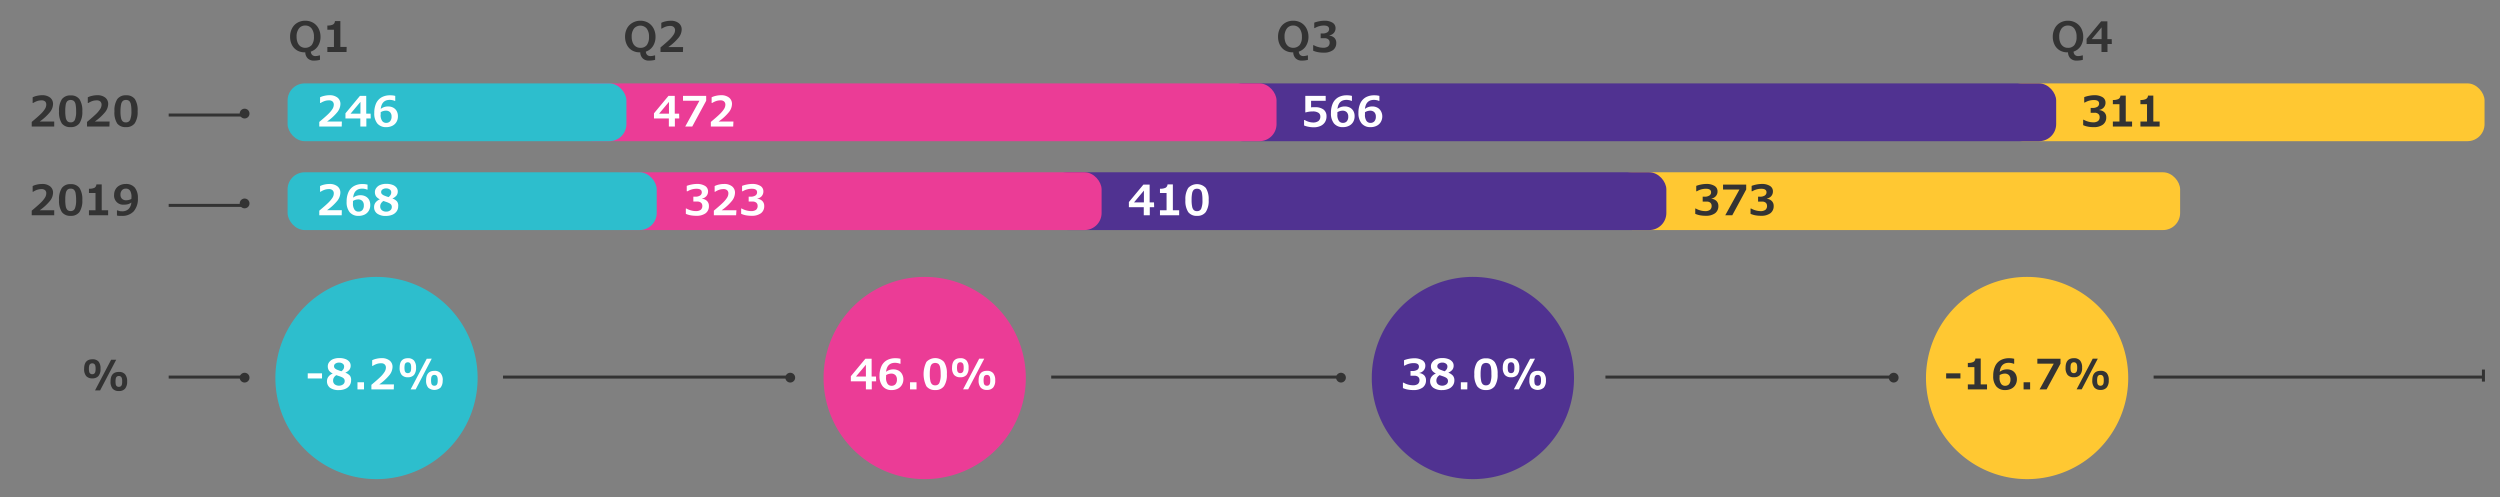 <svg xmlns="http://www.w3.org/2000/svg" width="830" height="165" viewBox="0 0 830 165"><rect x="0" y="0" width="830" height="165" fill="#808080" stroke="none"/><defs><clipPath id="clip-path"><path class="cls-1" d="M273.43 125.5A33.57 33.57 0 10307 91.93a33.57 33.57 0 00-33.57 33.57"/></clipPath><clipPath id="clip-path-2"><path class="cls-2" d="M455.43 125.5A33.57 33.57 0 10489 91.93a33.57 33.57 0 00-33.57 33.57"/></clipPath><clipPath id="clip-path-3"><path class="cls-3" d="M639.43 125.5A33.57 33.57 0 10673 91.93a33.6 33.6 0 00-33.57 33.57"/></clipPath><style>.cls-1{fill:#eb3c96}.cls-2{fill:#503291}.cls-3{fill:#ffc832}.cls-4{fill:none;stroke:#333}.cls-5{fill:#2dbecd}.cls-9{fill:#333}.cls-10{fill:#fff}</style></defs><g id="Grafik"><path class="cls-4" d="M715 125.19h110M824.5 122.69v4"/><path class="cls-5" d="M125 125.5V91.93a33.57 33.57 0 11-33.57 33.57A33.56 33.56 0 01125 91.93z"/><path class="cls-1" d="M273.43 125.5A33.57 33.57 0 10307 91.93a33.57 33.57 0 00-33.57 33.57"/><path class="cls-2" d="M455.43 125.5A33.57 33.57 0 10489 91.93a33.57 33.57 0 00-33.57 33.57"/><path class="cls-3" d="M639.43 125.5A33.57 33.57 0 10673 91.93a33.6 33.6 0 00-33.57 33.57"/><path class="cls-4" d="M56 38.19h25"/><path class="cls-9" d="M81.2 39.33a1.62 1.62 0 10-1.61-1.62 1.61 1.61 0 001.61 1.62"/><path class="cls-4" d="M56 125.19h25"/><path class="cls-9" d="M81.2 127a1.62 1.62 0 10-1.61-1.62A1.62 1.62 0 0081.2 127"/><path class="cls-4" d="M167 125.19h95"/><path class="cls-9" d="M262.36 127a1.62 1.62 0 10-1.61-1.62 1.62 1.62 0 001.61 1.62"/><path class="cls-4" d="M349 125.19h96"/><path class="cls-9" d="M445.21 127a1.62 1.62 0 10-1.62-1.62 1.63 1.63 0 001.62 1.62"/><path class="cls-4" d="M533 125.19h95"/><path class="cls-9" d="M628.7 127a1.62 1.62 0 10-1.61-1.62 1.63 1.63 0 001.61 1.62"/><path class="cls-4" d="M56 68.19h25"/><path class="cls-9" d="M81.2 69.16a1.62 1.62 0 10-1.61-1.62 1.61 1.61 0 001.61 1.62"/><rect class="cls-3" x="665.73" y="27.69" width="159.14" height="19.18" rx="5.67"/><rect class="cls-3" x="536.31" y="57.2" width="187.49" height="19.18" rx="5.67"/><rect class="cls-2" x="406.9" y="27.69" width="275.75" height="19.18" rx="5.67"/><rect class="cls-2" x="348.82" y="57.2" width="204.41" height="19.18" rx="5.67"/><g><rect class="cls-1" x="191.05" y="27.69" width="232.76" height="19.18" rx="5.67"/><rect class="cls-1" x="201.11" y="57.2" width="164.62" height="19.18" rx="5.67"/></g><g><rect class="cls-5" x="95.48" y="27.69" width="112.49" height="19.18" rx="5.67"/><rect class="cls-5" x="95.48" y="57.2" width="122.55" height="19.18" rx="5.67"/></g></g><g id="en"><path class="cls-9" d="M33.37 122.43a3.56 3.56 0 01-.68 2.41 2.59 2.59 0 01-2 .78 2.62 2.62 0 01-2.09-.78 3.59 3.59 0 01-.67-2.39c0-2.11.92-3.17 2.76-3.17a2.56 2.56 0 012.06.79 3.54 3.54 0 01.62 2.36zm-1.63 0a3.82 3.82 0 00-.11-1.06 1.09 1.09 0 00-.35-.54 1 1 0 00-.65-.2 1.07 1.07 0 00-.65.19 1.16 1.16 0 00-.35.54 4 4 0 00-.11 1.08 4 4 0 00.11 1.09 1.11 1.11 0 00.35.51 1 1 0 00.65.2 1 1 0 00.65-.2 1.09 1.09 0 00.35-.54 3.85 3.85 0 00.11-1.06zm6.84-3l-5.34 10.18h-1.69l5.35-10.18zm3.63 7.2a3.56 3.56 0 01-.69 2.41 2.57 2.57 0 01-2.05.78 2.61 2.61 0 01-2.09-.79 3.58 3.58 0 01-.68-2.38c0-2.11.92-3.17 2.77-3.17a2.57 2.57 0 012.06.78 3.55 3.55 0 01.68 2.41zm-1.65 0a3.91 3.91 0 00-.1-1.06 1.16 1.16 0 00-.35-.54 1 1 0 00-.65-.2 1 1 0 00-.65.2 1 1 0 00-.35.54 5.36 5.36 0 000 2.16 1 1 0 00.34.51 1 1 0 00.66.19 1 1 0 00.65-.19 1.16 1.16 0 00.35-.54 4 4 0 00.1-1.03z"/><path class="cls-10" d="M106.91 125.66h-4.74v-1.72h4.74zM116.56 126.34a2.8 2.8 0 01-.51 1.64 3.2 3.2 0 01-1.43 1.13 5.27 5.27 0 01-2.12.4 4.81 4.81 0 01-2.94-.78 2.63 2.63 0 01-1-2.22 2.38 2.38 0 01.48-1.44 3.14 3.14 0 011.45-1.06 3.26 3.26 0 01-1.28-1 2.51 2.51 0 01-.38-1.43 2.18 2.18 0 01.48-1.37 3.06 3.06 0 011.33-1 5.38 5.38 0 012-.34 5.63 5.63 0 012 .32 3 3 0 011.32.89 2 2 0 01.46 1.3 2.17 2.17 0 01-.45 1.41 3.62 3.62 0 01-1.34.94 3.74 3.74 0 011.55 1 2.36 2.36 0 01.38 1.61zm-2.12.22a1.38 1.38 0 00-.17-.73 1.68 1.68 0 00-.57-.5 6.89 6.89 0 00-1.2-.49l-.84-.29a2.36 2.36 0 00-.79.78 1.85 1.85 0 00-.28 1 1.58 1.58 0 00.55 1.28 2.38 2.38 0 002.77 0 1.33 1.33 0 00.53-1.05zm-.19-4.9a1.11 1.11 0 00-.47-.92 1.94 1.94 0 00-1.22-.36 2 2 0 00-1.18.33 1 1 0 00-.48.84 1 1 0 00.24.7 2.38 2.38 0 00.88.54l.63.24c.35.13.58.2.69.23a2.48 2.48 0 00.7-.74 1.69 1.69 0 00.21-.86zM120.85 129.29h-2.17v-2.38h2.17zM130.73 129.29h-7.43v-1.52c1.54-1.3 2.59-2.22 3.14-2.78a8.78 8.78 0 001.26-1.56 2.68 2.68 0 00.42-1.36 1.4 1.4 0 00-.41-1.08 1.62 1.62 0 00-1.17-.39 4.54 4.54 0 00-1.53.25 6.46 6.46 0 00-1.29.64h-.16v-1.9a6.13 6.13 0 011.45-.49 7.56 7.56 0 011.64-.2 4.18 4.18 0 012.67.77 2.62 2.62 0 011 2.17 4.47 4.47 0 01-1 2.65 16.56 16.56 0 01-3.43 3.14h4.9zM138.13 122.07a3.6 3.6 0 01-.68 2.4 2.59 2.59 0 01-2 .78 2.62 2.62 0 01-2.09-.78 3.58 3.58 0 01-.68-2.38c0-2.12.92-3.17 2.77-3.17a2.56 2.56 0 012 .78 3.55 3.55 0 01.68 2.37zm-1.63 0a3.87 3.87 0 00-.11-1.06 1.27 1.27 0 00-.35-.54 1.21 1.21 0 00-1.3 0 1.09 1.09 0 00-.35.54 5.36 5.36 0 000 2.16 1.13 1.13 0 00.34.52 1.2 1.2 0 001.31 0 1.18 1.18 0 00.35-.53 4 4 0 00.11-1.09zm6.84-3L138 129.29h-1.68l5.35-10.18zm3.62 7.2a3.6 3.6 0 01-.68 2.4 3.12 3.12 0 01-4.14 0 3.55 3.55 0 01-.68-2.37c0-2.12.92-3.18 2.77-3.18a2.58 2.58 0 012.06.78 3.56 3.56 0 01.71 2.41zm-1.64 0a3.54 3.54 0 00-.11-1.07 1.1 1.1 0 00-.35-.53.94.94 0 00-.65-.2 1 1 0 00-.65.19 1.14 1.14 0 00-.34.54 5.36 5.36 0 000 2.16 1 1 0 00.34.51 1 1 0 00.65.19 1 1 0 00.65-.19 1.09 1.09 0 00.35-.54 3.51 3.51 0 00.11-1.02zM290.88 126.61h-1.45v2.68h-1.95v-2.68h-5v-1.71l4.82-5.79h2.08V125h1.45zm-3.4-1.6v-3.91l-3.29 3.9zM299.92 125.9a3.59 3.59 0 01-.49 1.88 3.24 3.24 0 01-1.37 1.27 4.36 4.36 0 01-2 .45 3.67 3.67 0 01-3-1.24 5.2 5.2 0 01-1.05-3.48 7.4 7.4 0 01.62-3.18 4.31 4.31 0 011.8-2 5.67 5.67 0 012.85-.67 6.5 6.5 0 011.69.19v1.64h-.21a3.05 3.05 0 00-.75-.22 4.3 4.3 0 00-.84-.09c-1.79 0-2.78 1-3 3a3.46 3.46 0 011.1-.61 4.15 4.15 0 011.32-.21 3.6 3.6 0 011.69.39 2.89 2.89 0 011.17 1.13 3.58 3.58 0 01.47 1.75zm-5.76-.52a3.5 3.5 0 00.48 2 1.54 1.54 0 001.35.7 1.67 1.67 0 001.32-.53 2.28 2.28 0 00.47-1.55 2 2 0 00-.5-1.45 1.87 1.87 0 00-1.41-.51 3 3 0 00-.88.14 2.53 2.53 0 00-.81.38v.41zM304.29 129.29h-2.16v-2.38h2.16zM314.36 124.2a6.71 6.71 0 01-.95 4 3.37 3.37 0 01-2.91 1.29 3.45 3.45 0 01-2.93-1.25 9.15 9.15 0 010-8.08 4 4 0 015.85 0 6.82 6.82 0 01.94 4.04zm-2.06 0a11.3 11.3 0 00-.17-2.2 2.17 2.17 0 00-.54-1.15 1.85 1.85 0 00-2.19 0 2.2 2.2 0 00-.54 1.17 11.26 11.26 0 00-.17 2.19 10.47 10.47 0 00.18 2.19 2.21 2.21 0 00.55 1.17 1.47 1.47 0 001.08.36 1.41 1.41 0 001.38-.82 7 7 0 00.42-2.92zM321.57 122.07a3.55 3.55 0 01-.68 2.4 2.59 2.59 0 01-2.05.78 2.64 2.64 0 01-2.09-.78 3.58 3.58 0 01-.67-2.38c0-2.12.92-3.17 2.76-3.17a2.58 2.58 0 012.06.78 3.55 3.55 0 01.67 2.37zm-1.63 0a3.87 3.87 0 00-.11-1.06 1.18 1.18 0 00-.35-.54 1 1 0 00-.65-.19 1 1 0 00-.65.19 1.16 1.16 0 00-.35.54 5.36 5.36 0 000 2.16 1.14 1.14 0 00.35.52 1 1 0 00.65.19 1 1 0 00.65-.2 1.1 1.1 0 00.35-.53 4 4 0 00.11-1.08zm6.84-3l-5.34 10.18h-1.69l5.35-10.18zm3.63 7.2a3.55 3.55 0 01-.69 2.4 2.57 2.57 0 01-2.05.78 2.61 2.61 0 01-2.09-.79 3.55 3.55 0 01-.68-2.37c0-2.12.93-3.18 2.77-3.18a2.57 2.57 0 012.06.78 3.56 3.56 0 01.68 2.42zm-1.65 0a4 4 0 00-.1-1.07 1.18 1.18 0 00-.35-.53 1 1 0 00-.65-.2 1 1 0 00-.65.19 1.09 1.09 0 00-.35.54 5.36 5.36 0 000 2.16 1 1 0 00.34.51 1 1 0 00.66.19 1 1 0 00.65-.19 1.16 1.16 0 00.35-.54 4 4 0 00.1-1.02zM471.16 123.85a2.66 2.66 0 011.67.76 2.28 2.28 0 01.6 1.63 2.87 2.87 0 01-1.09 2.41 4.93 4.93 0 01-3.1.85 9.44 9.44 0 01-2-.19 6.7 6.7 0 01-1.47-.47v-1.79h.23a5.91 5.91 0 001.47.62 6 6 0 001.6.24 2.68 2.68 0 001.66-.42 1.64 1.64 0 00.53-1.36 1.33 1.33 0 00-.43-1 1.81 1.81 0 00-1.25-.38h-1.29v-1.58h.59a2.87 2.87 0 001.65-.39 1.24 1.24 0 00.55-1.06q0-1.17-1.74-1.17a5.8 5.8 0 00-3 .84h-.2v-1.8a9.28 9.28 0 011.65-.47 9.09 9.09 0 011.72-.17 4.93 4.93 0 012.7.65 2 2 0 011 1.82 2.32 2.32 0 01-.54 1.55 2.52 2.52 0 01-1.47.84zM482.85 126.34a2.8 2.8 0 01-.51 1.64 3.2 3.2 0 01-1.43 1.13 5.27 5.27 0 01-2.12.4 4.81 4.81 0 01-2.94-.78 2.63 2.63 0 01-1.05-2.22 2.38 2.38 0 01.48-1.44 3.14 3.14 0 011.45-1.06 3.26 3.26 0 01-1.28-1 2.51 2.51 0 01-.38-1.43 2.18 2.18 0 01.48-1.37 3.06 3.06 0 011.33-1 5.38 5.38 0 011.95-.34 5.67 5.67 0 012 .32 3 3 0 011.32.89 2 2 0 01.46 1.3 2.17 2.17 0 01-.45 1.41 3.62 3.62 0 01-1.34.94 3.74 3.74 0 011.55 1 2.36 2.36 0 01.48 1.61zm-2.12.22a1.38 1.38 0 00-.17-.73 1.68 1.68 0 00-.57-.5 6.89 6.89 0 00-1.2-.49l-.84-.29a2.36 2.36 0 00-.79.78 1.85 1.85 0 00-.28 1 1.58 1.58 0 00.55 1.28 2.38 2.38 0 002.77 0 1.33 1.33 0 00.53-1.05zm-.19-4.9a1.11 1.11 0 00-.47-.92 1.94 1.94 0 00-1.22-.36 2.06 2.06 0 00-1.19.33 1 1 0 00-.47.84 1 1 0 00.24.7 2.38 2.38 0 00.88.54l.63.24c.35.13.58.2.69.23a2.48 2.48 0 00.7-.74 1.69 1.69 0 00.21-.86zM487.14 129.29H485v-2.38h2.17zM497.21 124.2a6.79 6.79 0 01-.95 4 3.37 3.37 0 01-2.91 1.29 3.44 3.44 0 01-2.93-1.25 6.83 6.83 0 01-.94-4 6.9 6.9 0 01.93-4 3.44 3.44 0 012.94-1.27 3.4 3.4 0 012.92 1.27 6.82 6.82 0 01.94 3.96zm-2.07 0a11.44 11.44 0 00-.14-2.2 2.25 2.25 0 00-.54-1.15 1.85 1.85 0 00-2.19 0 2.2 2.2 0 00-.54 1.17 11.26 11.26 0 00-.17 2.19 10.47 10.47 0 00.18 2.19 2.2 2.2 0 00.54 1.17 1.51 1.51 0 001.09.36 1.43 1.43 0 001.38-.82 7.08 7.08 0 00.39-2.92zM504.42 122.07a3.6 3.6 0 01-.68 2.4 2.59 2.59 0 01-2.05.78 2.62 2.62 0 01-2.09-.78 3.58 3.58 0 01-.68-2.38c0-2.12.92-3.17 2.77-3.17a2.56 2.56 0 012.05.78 3.55 3.55 0 01.68 2.37zm-1.63 0a3.87 3.87 0 00-.11-1.06 1.27 1.27 0 00-.35-.54 1.21 1.21 0 00-1.3 0 1.09 1.09 0 00-.35.54 5.36 5.36 0 000 2.16 1.13 1.13 0 00.34.52 1.2 1.2 0 001.31 0 1.18 1.18 0 00.35-.53 4 4 0 00.11-1.09zm6.84-3l-5.35 10.18h-1.68l5.4-10.14zm3.62 7.2a3.6 3.6 0 01-.68 2.4 3.12 3.12 0 01-4.14 0 3.55 3.55 0 01-.68-2.37c0-2.12.92-3.18 2.77-3.18a2.58 2.58 0 012.06.78 3.56 3.56 0 01.67 2.41zm-1.64 0a3.9 3.9 0 00-.11-1.07 1.1 1.1 0 00-.35-.53.94.94 0 00-.65-.2 1 1 0 00-.65.19 1.07 1.07 0 00-.34.54 5.36 5.36 0 000 2.16 1 1 0 00.34.51 1 1 0 00.65.19 1 1 0 00.65-.19 1.09 1.09 0 00.35-.54 3.87 3.87 0 00.11-1.02z"/><path class="cls-9" d="M650.86 125.66h-4.74v-1.72h4.74zM659.69 129.29h-6.37v-1.67h2.18v-5.73h-2.18v-1.41a3.93 3.93 0 001.85-.32 1.35 1.35 0 00.66-1.12h1.77v8.58h2.09zM669.61 125.9a3.59 3.59 0 01-.49 1.88 3.24 3.24 0 01-1.37 1.27 4.36 4.36 0 01-2 .45 3.67 3.67 0 01-3-1.24 5.2 5.2 0 01-1-3.48 7.4 7.4 0 01.62-3.18 4.31 4.31 0 011.8-2 5.67 5.67 0 012.85-.67 6.5 6.5 0 011.69.19v1.64h-.21a3.05 3.05 0 00-.75-.22 4.3 4.3 0 00-.84-.09c-1.79 0-2.78 1-3 3a3.46 3.46 0 011.1-.61 4.15 4.15 0 011.32-.21 3.6 3.6 0 011.67.37 2.89 2.89 0 011.17 1.13 3.58 3.58 0 01.44 1.77zm-5.76-.52a3.5 3.5 0 00.48 2 1.54 1.54 0 001.35.7 1.67 1.67 0 001.32-.53 2.28 2.28 0 00.47-1.55 2 2 0 00-.5-1.45 1.87 1.87 0 00-1.41-.51 3 3 0 00-.88.14 2.53 2.53 0 00-.81.38v.41zM674 129.29h-2.17v-2.38H674zM684.09 120.73l-4.63 8.56h-2.33l4.71-8.55h-5.44v-1.63h7.69zM691.26 122.07a3.55 3.55 0 01-.68 2.4 2.59 2.59 0 01-2.05.78 2.64 2.64 0 01-2.09-.78 3.58 3.58 0 01-.67-2.38c0-2.12.92-3.17 2.76-3.17a2.58 2.58 0 012.06.78 3.55 3.55 0 01.67 2.37zm-1.63 0a3.87 3.87 0 00-.11-1.06 1.18 1.18 0 00-.35-.54 1 1 0 00-.65-.19 1 1 0 00-.65.19 1.16 1.16 0 00-.35.54 5.36 5.36 0 000 2.16 1.14 1.14 0 00.35.52 1 1 0 00.65.19 1 1 0 00.65-.2 1.1 1.1 0 00.35-.53 4 4 0 00.11-1.08zm6.84-3l-5.34 10.18h-1.69l5.35-10.18zm3.63 7.2a3.55 3.55 0 01-.69 2.4 2.57 2.57 0 01-2 .78 2.61 2.61 0 01-2.09-.79 3.55 3.55 0 01-.68-2.37c0-2.12.93-3.18 2.77-3.18a2.57 2.57 0 012.06.78 3.56 3.56 0 01.63 2.42zm-1.65 0a4 4 0 00-.1-1.07 1.18 1.18 0 00-.35-.53 1 1 0 00-.65-.2 1 1 0 00-.65.19 1.09 1.09 0 00-.35.54 5.36 5.36 0 000 2.16 1 1 0 00.34.51 1 1 0 00.66.19 1 1 0 00.65-.19 1.16 1.16 0 00.35-.54 4 4 0 00.1-1.02z"/><g><path class="cls-9" d="M18 42h-7.47v-1.52c1.55-1.29 2.59-2.22 3.14-2.78a8.67 8.67 0 001.26-1.55 2.73 2.73 0 00.43-1.37A1.43 1.43 0 0015 33.7a1.71 1.71 0 00-1.18-.38 4.35 4.35 0 00-1.53.25 6.43 6.43 0 00-1.29.63h-.16v-1.9a6.22 6.22 0 011.46-.49 7.41 7.41 0 011.64-.2 4.18 4.18 0 012.67.77 2.64 2.64 0 011 2.17 4.4 4.4 0 01-1 2.65 16.45 16.45 0 01-3.42 3.14H18zM27.33 36.91a6.79 6.79 0 01-.94 4 3.4 3.4 0 01-2.92 1.29 3.45 3.45 0 01-2.93-1.2 6.88 6.88 0 01-.94-4.05 6.82 6.82 0 01.94-4 3.41 3.41 0 012.93-1.27 3.4 3.4 0 012.93 1.28 6.87 6.87 0 01.93 3.95zm-2.06 0a11.42 11.42 0 00-.17-2.21 2.21 2.21 0 00-.54-1.15 1.83 1.83 0 00-2.19 0 2.24 2.24 0 00-.54 1.16 11.4 11.4 0 00-.16 2.19 10.52 10.52 0 00.17 2.19 2.28 2.28 0 00.55 1.17 1.5 1.5 0 001.08.36 1.41 1.41 0 001.38-.82 7 7 0 00.42-2.89zM36.33 42h-7.44v-1.52c1.55-1.29 2.59-2.22 3.15-2.78a8.56 8.56 0 001.25-1.55 2.64 2.64 0 00.43-1.37 1.43 1.43 0 00-.41-1.08 1.71 1.71 0 00-1.18-.38 4.39 4.39 0 00-1.53.25 6.62 6.62 0 00-1.28.63h-.17v-1.9a6.22 6.22 0 011.46-.49 7.49 7.49 0 011.64-.2 4.18 4.18 0 012.67.77 2.64 2.64 0 011 2.17 4.45 4.45 0 01-1 2.65 16.82 16.82 0 01-3.43 3.14h4.9zM45.69 36.91a6.79 6.79 0 01-.94 4 3.39 3.39 0 01-2.92 1.29 3.42 3.42 0 01-2.92-1.2 6.8 6.8 0 01-.91-4.09 6.82 6.82 0 01.94-4 3.41 3.41 0 012.93-1.27 3.4 3.4 0 012.93 1.28 6.87 6.87 0 01.89 3.99zm-2.06 0a11.42 11.42 0 00-.17-2.21 2.29 2.29 0 00-.53-1.15 1.53 1.53 0 00-1.1-.36 1.48 1.48 0 00-1.1.37 2.24 2.24 0 00-.54 1.16 11.4 11.4 0 00-.19 2.19 10.52 10.52 0 00.17 2.19 2.28 2.28 0 00.55 1.17 1.5 1.5 0 001.08.36 1.44 1.44 0 001.39-.82 7.23 7.23 0 00.44-2.9z"/></g><g><path class="cls-9" d="M18 71.46h-7.47v-1.52c1.55-1.29 2.59-2.22 3.14-2.78a8.67 8.67 0 001.26-1.55 2.7 2.7 0 00.43-1.37 1.39 1.39 0 00-.36-1.07 1.66 1.66 0 00-1.18-.39 4.35 4.35 0 00-1.53.25 6.46 6.46 0 00-1.29.64h-.16v-1.9a6.2 6.2 0 011.46-.5 7.38 7.38 0 011.64-.19 4.12 4.12 0 012.67.77 2.61 2.61 0 011 2.17 4.45 4.45 0 01-1 2.65 16.73 16.73 0 01-3.42 3.14H18zM27.33 66.38a6.84 6.84 0 01-.94 4 3.39 3.39 0 01-2.92 1.28 3.42 3.42 0 01-2.93-1.25 6.85 6.85 0 01-.94-4 6.8 6.8 0 01.94-4 3.38 3.38 0 012.93-1.27 3.4 3.4 0 012.93 1.27 6.9 6.9 0 01.93 3.97zm-2.06 0a11.3 11.3 0 00-.17-2.2 2.13 2.13 0 00-.54-1.18 1.49 1.49 0 00-1.09-.36 1.52 1.52 0 00-1.1.36 2.28 2.28 0 00-.54 1.16 11.51 11.51 0 00-.16 2.2 10.65 10.65 0 00.17 2.19 2.29 2.29 0 00.55 1.16 1.5 1.5 0 001.08.36 1.41 1.41 0 001.38-.82 7 7 0 00.42-2.88zM35.9 71.46h-6.37V69.8h2.18v-5.73h-2.18v-1.41a4.06 4.06 0 001.85-.32 1.37 1.37 0 00.62-1.13h1.77v8.59h2.13zM45.78 65.78a6.29 6.29 0 01-1.38 4.37 5.13 5.13 0 01-4 1.52h-.84a3.62 3.62 0 01-.73-.12v-1.7h.24a3.06 3.06 0 001.45.3 3 3 0 002.15-.75 3.42 3.42 0 00.94-2.18 3.31 3.31 0 01-1.1.57 4.93 4.93 0 01-1.36.16 3 3 0 01-3.27-3.27 3.64 3.64 0 01.49-1.86 3.23 3.23 0 011.38-1.28 4.25 4.25 0 012-.46 3.72 3.72 0 013 1.21 5.27 5.27 0 011.03 3.49zm-2.13-.33a4 4 0 00-.45-2.12 1.58 1.58 0 00-1.44-.7 1.59 1.59 0 00-1.26.52 2.09 2.09 0 00-.5 1.46 1.85 1.85 0 00.5 1.39 2 2 0 001.47.49 3.93 3.93 0 001.64-.43z"/></g><g><path class="cls-10" d="M113.45 42H106v-1.52c1.54-1.29 2.59-2.22 3.14-2.78a9.13 9.13 0 001.26-1.55 2.71 2.71 0 00.42-1.37 1.4 1.4 0 00-.41-1.08 1.66 1.66 0 00-1.17-.38 4.31 4.31 0 00-1.53.25 6.43 6.43 0 00-1.29.63h-.16v-1.9a6.29 6.29 0 011.45-.49 7.56 7.56 0 011.64-.2 4.18 4.18 0 012.67.77 2.64 2.64 0 011 2.17 4.45 4.45 0 01-1 2.65 16.29 16.29 0 01-3.43 3.14h4.91zM123.08 39.33h-1.45V42h-2v-2.67h-4.94v-1.71l4.82-5.8h2.08v5.91h1.45zm-3.41-1.6v-3.91l-3.28 3.91zM132.11 38.61a3.65 3.65 0 01-.48 1.88 3.24 3.24 0 01-1.37 1.27 4.37 4.37 0 01-2 .45 3.69 3.69 0 01-3-1.23 5.25 5.25 0 01-1-3.49 7.55 7.55 0 01.61-3.18 4.49 4.49 0 011.81-2 5.67 5.67 0 012.85-.67 6.07 6.07 0 011.69.2v1.64H131a2.88 2.88 0 00-.75-.23 4.3 4.3 0 00-.84-.09c-1.79 0-2.79 1-3 3a3.72 3.72 0 011.11-.61 4.13 4.13 0 011.31-.21 3.64 3.64 0 011.7.39 2.85 2.85 0 011.17 1.14 3.51 3.51 0 01.41 1.74zm-5.75-.52a3.5 3.5 0 00.48 2 1.53 1.53 0 001.34.7 1.65 1.65 0 001.33-.53 2.26 2.26 0 00.49-1.56 2 2 0 00-.5-1.45 1.87 1.87 0 00-1.41-.51 3.17 3.17 0 00-.89.14 3 3 0 00-.81.38v.83z"/></g><g><path class="cls-10" d="M225.51 39.33h-1.45V42h-2v-2.67h-4.94v-1.71l4.82-5.8h2.08v5.91h1.45zm-3.41-1.6v-3.91l-3.28 3.91zM234.45 33.45L229.83 42h-2.33l4.71-8.55h-5.45v-1.63h7.69zM243.42 42H236v-1.52c1.54-1.29 2.59-2.22 3.14-2.78a9.13 9.13 0 001.26-1.55 2.71 2.71 0 00.42-1.37 1.4 1.4 0 00-.41-1.08 1.66 1.66 0 00-1.17-.38 4.31 4.31 0 00-1.53.25 6.43 6.43 0 00-1.29.63h-.16v-1.9a6.29 6.29 0 011.45-.49 7.56 7.56 0 011.64-.2 4.18 4.18 0 012.67.77 2.64 2.64 0 011 2.17 4.45 4.45 0 01-1 2.65 16.29 16.29 0 01-3.43 3.14h4.91z"/></g><g><path class="cls-10" d="M440.4 38.58a3.56 3.56 0 01-.53 2 3.41 3.41 0 01-1.49 1.25 5.3 5.3 0 01-2.2.43 8.94 8.94 0 01-1.69-.16 7.16 7.16 0 01-1.54-.44v-1.82h.21a5.28 5.28 0 001.39.61 4.83 4.83 0 001.39.22 2.83 2.83 0 001.79-.5 1.8 1.8 0 00.62-1.46 1.42 1.42 0 00-.64-1.27 3.34 3.34 0 00-1.89-.44 8.21 8.21 0 00-2.31.32h-.15v-5.5h6.77v1.64h-4.85v2.19a4.37 4.37 0 01.56-.06h.78a4.5 4.5 0 012.78.77 2.7 2.7 0 011 2.22zM449.73 38.61a3.65 3.65 0 01-.48 1.88 3.24 3.24 0 01-1.37 1.27 4.37 4.37 0 01-2 .45 3.69 3.69 0 01-3-1.23 5.25 5.25 0 01-1-3.49 7.55 7.55 0 01.61-3.18 4.49 4.49 0 011.81-2 5.67 5.67 0 012.85-.67 6.07 6.07 0 011.69.2v1.64h-.21a2.77 2.77 0 00-.75-.23 4.3 4.3 0 00-.84-.09c-1.79 0-2.78 1-3 3a3.72 3.72 0 011.11-.61 4.13 4.13 0 011.31-.21 3.64 3.64 0 011.7.39 2.85 2.85 0 011.17 1.14 3.51 3.51 0 01.4 1.74zm-5.73-.52a3.5 3.5 0 00.48 2 1.53 1.53 0 001.34.7 1.65 1.65 0 001.33-.53 2.26 2.26 0 00.47-1.55 2 2 0 00-.5-1.45 1.87 1.87 0 00-1.41-.51 3.17 3.17 0 00-.89.14 3 3 0 00-.81.38v.83zM458.92 38.61a3.66 3.66 0 01-.49 1.88 3.24 3.24 0 01-1.37 1.27 4.37 4.37 0 01-2 .45 3.69 3.69 0 01-3-1.23 5.25 5.25 0 01-1.06-3.49 7.4 7.4 0 01.62-3.18 4.41 4.41 0 011.8-2 5.67 5.67 0 012.85-.67 6.07 6.07 0 011.69.2v1.64h-.21a2.77 2.77 0 00-.75-.23 4.3 4.3 0 00-.84-.09c-1.79 0-2.78 1-3 3a3.72 3.72 0 011.11-.61 4.13 4.13 0 011.31-.21 3.64 3.64 0 011.7.39 2.85 2.85 0 011.17 1.14 3.51 3.51 0 01.47 1.74zm-5.76-.52a3.5 3.5 0 00.48 2 1.53 1.53 0 001.34.7 1.65 1.65 0 001.33-.53 2.26 2.26 0 00.47-1.55 2 2 0 00-.5-1.45 1.87 1.87 0 00-1.41-.51 3.17 3.17 0 00-.89.14 3 3 0 00-.81.38v.83z"/></g><g><path class="cls-10" d="M113.45 71.46H106v-1.52c1.54-1.29 2.59-2.22 3.14-2.78a9.13 9.13 0 001.26-1.55 2.68 2.68 0 00.42-1.37 1.36 1.36 0 00-.41-1.07 1.62 1.62 0 00-1.17-.39 4.31 4.31 0 00-1.53.25 6.46 6.46 0 00-1.29.64h-.16v-1.9a6.27 6.27 0 011.45-.5 7.52 7.52 0 011.64-.19 4.12 4.12 0 012.67.77A2.61 2.61 0 01113 64a4.5 4.5 0 01-1 2.65 16.56 16.56 0 01-3.43 3.14h4.91zM122.93 68.08a3.62 3.62 0 01-.48 1.87 3.32 3.32 0 01-1.37 1.28 4.5 4.5 0 01-2 .44 3.71 3.71 0 01-3-1.23 5.26 5.26 0 01-1-3.48 7.55 7.55 0 01.61-3.18 4.39 4.39 0 011.81-2 5.67 5.67 0 012.85-.68 6.34 6.34 0 011.68.2v1.64h-.2a3.32 3.32 0 00-.75-.23 4.25 4.25 0 00-.84-.08c-1.79 0-2.79 1-3 3a3.33 3.33 0 011.11-.61 4.13 4.13 0 011.31-.21 3.64 3.64 0 011.7.39 2.83 2.83 0 011.17 1.13 3.66 3.66 0 01.4 1.75zm-5.75-.53a3.48 3.48 0 00.48 2 1.53 1.53 0 001.34.71 1.68 1.68 0 001.33-.53 2.28 2.28 0 00.46-1.55 2 2 0 00-.49-1.46 1.87 1.87 0 00-1.41-.51 3.17 3.17 0 00-.89.14 3 3 0 00-.81.38v.83zM132.2 68.52a2.82 2.82 0 01-.51 1.64 3.27 3.27 0 01-1.43 1.13 5.45 5.45 0 01-2.12.4 4.74 4.74 0 01-2.94-.79 2.59 2.59 0 01-1-2.21 2.4 2.4 0 01.48-1.45 3.29 3.29 0 011.45-1.06 3.25 3.25 0 01-1.28-1 2.54 2.54 0 01-.38-1.43 2.16 2.16 0 01.48-1.37 2.91 2.91 0 011.33-1 5.18 5.18 0 012-.34 5.63 5.63 0 012 .32 2.91 2.91 0 011.32.89 2 2 0 01.46 1.3 2.16 2.16 0 01-.45 1.4 3.51 3.51 0 01-1.34.94 3.74 3.74 0 011.55 1 2.36 2.36 0 01.38 1.63zm-2.12.21a1.37 1.37 0 00-.17-.72 1.68 1.68 0 00-.57-.5 6.78 6.78 0 00-1.2-.5l-.84-.29a2.48 2.48 0 00-.79.79 1.82 1.82 0 00-.28 1 1.59 1.59 0 00.55 1.28 2.13 2.13 0 001.42.47 2.09 2.09 0 001.35-.42 1.33 1.33 0 00.53-1.11zm-.19-4.9a1.12 1.12 0 00-.47-.92 1.94 1.94 0 00-1.22-.36 2 2 0 00-1.18.33 1 1 0 00-.48.85 1 1 0 00.24.7 2.68 2.68 0 00.88.54l.63.24.69.23a2.5 2.5 0 00.7-.75 1.64 1.64 0 00.21-.86z"/></g><g><path class="cls-10" d="M233.09 66a2.61 2.61 0 011.67.76 2.25 2.25 0 01.6 1.62 2.88 2.88 0 01-1.09 2.42 5 5 0 01-3.1.84 10.18 10.18 0 01-2-.18 7.28 7.28 0 01-1.47-.46v-1.77h.2a5.78 5.78 0 001.48.61 6 6 0 001.6.24 2.68 2.68 0 001.66-.42 1.63 1.63 0 00.53-1.35 1.32 1.32 0 00-.43-1 1.78 1.78 0 00-1.25-.39h-1.3V65.3h.6a2.87 2.87 0 001.65-.4 1.22 1.22 0 00.55-1.05c0-.79-.58-1.18-1.74-1.18a5.8 5.8 0 00-3 .84H228v-1.8a9.31 9.31 0 011.65-.46 9.15 9.15 0 011.72-.18 5 5 0 012.7.65 2.07 2.07 0 011 1.83 2.34 2.34 0 01-.54 1.55 2.51 2.51 0 01-1.47.83zM244.39 71.46H237v-1.52c1.54-1.29 2.59-2.22 3.14-2.78a9.13 9.13 0 001.26-1.55 2.68 2.68 0 00.42-1.37 1.36 1.36 0 00-.41-1.07 1.62 1.62 0 00-1.17-.39 4.31 4.31 0 00-1.53.25 6.46 6.46 0 00-1.29.64h-.16v-1.9a6.27 6.27 0 011.45-.5 7.53 7.53 0 011.65-.19 4.11 4.11 0 012.66.77 2.62 2.62 0 011 2.17 4.51 4.51 0 01-1 2.65 16.56 16.56 0 01-3.43 3.14h4.91zM251.45 66a2.59 2.59 0 011.67.76 2.25 2.25 0 01.6 1.62 2.88 2.88 0 01-1.09 2.42 5 5 0 01-3.1.84 10.18 10.18 0 01-2-.18 7.28 7.28 0 01-1.47-.47v-1.76h.21a5.56 5.56 0 001.47.61 6 6 0 001.6.24 2.68 2.68 0 001.66-.42 1.63 1.63 0 00.53-1.35 1.34 1.34 0 00-.42-1 1.81 1.81 0 00-1.26-.39h-1.29V65.3h.59a2.87 2.87 0 001.65-.4 1.22 1.22 0 00.55-1.05c0-.79-.58-1.18-1.73-1.18a5.84 5.84 0 00-3.05.84h-.2v-1.8a9.31 9.31 0 011.65-.46 9.17 9.17 0 011.73-.18 5 5 0 012.69.65 2.07 2.07 0 011 1.83 2.34 2.34 0 01-.54 1.55 2.51 2.51 0 01-1.47.83z"/></g><g><path class="cls-10" d="M383.18 68.79h-1.45v2.67h-2v-2.67h-4.94v-1.71l4.82-5.8h2.07v5.91h1.45zm-3.4-1.6v-3.91l-3.28 3.91zM391.48 71.46h-6.37V69.8h2.19v-5.73h-2.19v-1.41a4.06 4.06 0 001.85-.32 1.34 1.34 0 00.66-1.13h1.77v8.59h2.09zM401.28 66.38a6.83 6.83 0 01-.95 4 3.36 3.36 0 01-2.91 1.28 3.41 3.41 0 01-2.93-1.25 6.77 6.77 0 01-.94-4 6.88 6.88 0 01.93-4 4 4 0 015.86 0 6.82 6.82 0 01.94 3.97zm-2.07 0a11.44 11.44 0 00-.16-2.2 2.21 2.21 0 00-.54-1.15 1.51 1.51 0 00-1.09-.36 1.54 1.54 0 00-1.11.36 2.28 2.28 0 00-.53 1.16 11.38 11.38 0 00-.17 2.2 10.54 10.54 0 00.18 2.19 2.21 2.21 0 00.54 1.16 1.51 1.51 0 001.09.36 1.43 1.43 0 001.38-.82 7 7 0 00.41-2.91z"/></g><g><path class="cls-9" d="M568.23 66a2.58 2.58 0 011.66.76 2.26 2.26 0 01.61 1.62 2.89 2.89 0 01-1.1 2.42 5 5 0 01-3.1.84 10.07 10.07 0 01-2-.18 7.19 7.19 0 01-1.48-.47v-1.76h.18a5.7 5.7 0 001.47.61 6.07 6.07 0 001.6.25 2.62 2.62 0 001.66-.43 1.63 1.63 0 00.53-1.35 1.36 1.36 0 00-.42-1 1.78 1.78 0 00-1.25-.38h-1.3V65.3h.59a2.79 2.79 0 001.65-.4 1.22 1.22 0 00.55-1.05c0-.79-.57-1.18-1.73-1.18a5.84 5.84 0 00-3 .84h-.2v-1.8a9.31 9.31 0 011.65-.46 9.17 9.17 0 011.73-.18 5 5 0 012.69.65 2.06 2.06 0 011 1.83 2.3 2.3 0 01-.55 1.55 2.52 2.52 0 01-1.46.83zM579.74 62.91l-4.62 8.55h-2.33l4.71-8.54h-5.45v-1.64h7.69zM586.59 66a2.58 2.58 0 011.66.76 2.22 2.22 0 01.61 1.62 2.89 2.89 0 01-1.1 2.42 5 5 0 01-3.1.84 10.07 10.07 0 01-2-.18 7.19 7.19 0 01-1.48-.47v-1.76h.21a5.86 5.86 0 001.47.61 6.08 6.08 0 001.61.25 2.6 2.6 0 001.65-.43 1.6 1.6 0 00.53-1.35 1.36 1.36 0 00-.42-1 1.78 1.78 0 00-1.25-.38h-1.3V65.3h.59a2.79 2.79 0 001.65-.4 1.23 1.23 0 00.56-1.05c0-.79-.58-1.18-1.74-1.18a5.86 5.86 0 00-3 .84h-.2v-1.8a10.27 10.27 0 013.38-.64 5 5 0 012.69.65 2.06 2.06 0 011 1.83 2.3 2.3 0 01-.55 1.55 2.52 2.52 0 01-1.46.83z"/></g><g><path class="cls-9" d="M697 36.56a2.71 2.71 0 011.67.76 2.29 2.29 0 01.6 1.63 2.86 2.86 0 01-1.09 2.41 4.93 4.93 0 01-3.1.85 9.44 9.44 0 01-2-.19 6.21 6.21 0 01-1.47-.47v-1.79h.2a6.16 6.16 0 001.48.61 6 6 0 001.6.24 2.63 2.63 0 001.65-.42 1.61 1.61 0 00.54-1.36 1.29 1.29 0 00-.43-1 1.78 1.78 0 00-1.25-.39h-1.3v-1.61h.6a2.87 2.87 0 001.65-.39 1.22 1.22 0 00.55-1.06q0-1.17-1.74-1.17a5.8 5.8 0 00-3 .84h-.2v-1.8a8.53 8.53 0 011.65-.46 9.15 9.15 0 011.72-.18 5 5 0 012.7.65 2.05 2.05 0 011 1.82 2.32 2.32 0 01-.54 1.55 2.52 2.52 0 01-1.47.84zM707.85 42h-6.38v-1.66h2.19V34.6h-2.19v-1.41a3.9 3.9 0 001.85-.32 1.31 1.31 0 00.66-1.12h1.77v8.59h2.1zM717 42h-6.38v-1.66h2.19V34.6h-2.19v-1.41a3.9 3.9 0 001.85-.32 1.31 1.31 0 00.66-1.12h1.77v8.59h2.1z"/></g><g><path class="cls-9" d="M101.34 6.88a5.19 5.19 0 012.64.68 4.71 4.71 0 011.79 1.91 5.89 5.89 0 01.64 2.72 5.6 5.6 0 01-.86 3.13 4.43 4.43 0 01-2.35 1.81 1.62 1.62 0 00.44 1.11 1.49 1.49 0 001.08.37 4 4 0 001.28-.21h.23v1.47a7.83 7.83 0 01-2 .25 2.81 2.81 0 01-2.08-.75 2.87 2.87 0 01-.79-2h-.29a4.75 4.75 0 01-2.5-.67 4.52 4.52 0 01-1.68-1.86 5.86 5.86 0 01-.58-2.65 5.84 5.84 0 01.63-2.73 4.54 4.54 0 011.78-1.9 5.13 5.13 0 012.62-.68zm2.89 5.33a4.39 4.39 0 00-.76-2.73 2.55 2.55 0 00-2.13-1 2.53 2.53 0 00-2.11 1 4.32 4.32 0 00-.76 2.73 5 5 0 00.34 1.93 2.84 2.84 0 001 1.29 2.9 2.9 0 003.68-.48 4.3 4.3 0 00.74-2.74zM115.05 17.27h-6.37v-1.66h2.19V9.87h-2.19v-1.4a4 4 0 001.85-.32 1.32 1.32 0 00.66-1.15H113v8.59h2.09z"/></g><g><path class="cls-9" d="M212.59 6.88a5.13 5.13 0 012.63.68A4.8 4.8 0 01217 9.47a5.89 5.89 0 01.63 2.72 5.6 5.6 0 01-.85 3.13 4.46 4.46 0 01-2.35 1.81 1.57 1.57 0 00.44 1.11 1.48 1.48 0 001.07.37 4 4 0 001.33-.21h.23v1.47a7.86 7.86 0 01-2.06.25 2.8 2.8 0 01-2.07-.75 2.87 2.87 0 01-.8-2h-.28a4.72 4.72 0 01-2.5-.67 4.45 4.45 0 01-1.68-1.86 5.87 5.87 0 01-.59-2.65 5.84 5.84 0 01.63-2.73 4.63 4.63 0 011.85-1.9 5.1 5.1 0 012.59-.68zm2.88 5.33a4.32 4.32 0 00-.76-2.73 2.79 2.79 0 00-4.23 0 4.32 4.32 0 00-.76 2.73 5 5 0 00.34 1.93 2.82 2.82 0 001 1.29 2.65 2.65 0 001.55.45 2.59 2.59 0 002.14-.93 4.37 4.37 0 00.72-2.74zM226.73 17.27h-7.44v-1.52c1.55-1.29 2.6-2.22 3.15-2.78a8.56 8.56 0 001.25-1.55 2.61 2.61 0 00.43-1.37 1.39 1.39 0 00-.41-1.05 1.65 1.65 0 00-1.18-.39 4.39 4.39 0 00-1.53.25 6.66 6.66 0 00-1.28.64h-.17V7.58a6.2 6.2 0 011.46-.5 7.45 7.45 0 011.64-.19 4.12 4.12 0 012.67.77 2.61 2.61 0 011 2.17 4.5 4.5 0 01-1 2.65 16.83 16.83 0 01-3.43 3.14h4.9z"/></g><g><path class="cls-9" d="M429.34 6.88a5.19 5.19 0 012.64.68 4.71 4.71 0 011.79 1.91 5.89 5.89 0 01.64 2.72 5.6 5.6 0 01-.86 3.13 4.43 4.43 0 01-2.35 1.81 1.62 1.62 0 00.44 1.11 1.49 1.49 0 001.08.37 4 4 0 001.28-.21h.23v1.47a7.83 7.83 0 01-2 .25 2.81 2.81 0 01-2.08-.75 2.87 2.87 0 01-.79-2h-.29a4.75 4.75 0 01-2.5-.67 4.52 4.52 0 01-1.68-1.86 5.86 5.86 0 01-.58-2.65 5.84 5.84 0 01.63-2.73 4.54 4.54 0 011.78-1.9 5.13 5.13 0 012.62-.68zm2.89 5.33a4.39 4.39 0 00-.76-2.73 2.55 2.55 0 00-2.13-1 2.53 2.53 0 00-2.11 1 4.32 4.32 0 00-.76 2.73 5 5 0 00.34 1.93 2.84 2.84 0 001 1.29 2.9 2.9 0 003.68-.48 4.3 4.3 0 00.74-2.74zM441.37 11.84a2.61 2.61 0 011.67.76 2.25 2.25 0 01.6 1.62 2.88 2.88 0 01-1.09 2.42 5 5 0 01-3.11.84 9.4 9.4 0 01-2-.19 6.73 6.73 0 01-1.47-.46V15h.2a5.78 5.78 0 001.48.61 6 6 0 001.6.24 2.63 2.63 0 001.65-.42 1.6 1.6 0 00.54-1.35 1.32 1.32 0 00-.43-1 1.78 1.78 0 00-1.25-.39h-1.3v-1.58h.6a2.87 2.87 0 001.65-.4 1.24 1.24 0 00.55-1.05c0-.79-.58-1.18-1.74-1.18a5.86 5.86 0 00-3 .84h-.19v-1.8a8.85 8.85 0 011.65-.46 9.07 9.07 0 011.72-.18 5 5 0 012.7.65 2.07 2.07 0 011 1.83 2.34 2.34 0 01-.54 1.55 2.51 2.51 0 01-1.47.83z"/></g><g><path class="cls-9" d="M686.54 6.88a5.13 5.13 0 012.63.68A4.67 4.67 0 01691 9.47a5.89 5.89 0 01.63 2.72 5.6 5.6 0 01-.85 3.13 4.43 4.43 0 01-2.35 1.81 1.62 1.62 0 00.44 1.11 1.49 1.49 0 001.08.37 4 4 0 001.32-.21h.23v1.47a7.83 7.83 0 01-2.05.25 2.81 2.81 0 01-2.08-.75 2.87 2.87 0 01-.79-2h-.29a4.75 4.75 0 01-2.5-.67 4.45 4.45 0 01-1.68-1.86 5.87 5.87 0 01-.59-2.65 5.85 5.85 0 01.64-2.73 4.54 4.54 0 011.78-1.9 5.13 5.13 0 012.6-.68zm2.88 5.33a4.39 4.39 0 00-.75-2.73 2.55 2.55 0 00-2.13-1 2.53 2.53 0 00-2.11 1 4.32 4.32 0 00-.76 2.73 5 5 0 00.34 1.93 2.89 2.89 0 001 1.29 2.66 2.66 0 001.56.45 2.58 2.58 0 002.13-.93 4.3 4.3 0 00.72-2.74zM701.13 14.6h-1.44v2.67h-2V14.6h-4.94v-1.71l4.82-5.8h2.08V13h1.44zm-3.4-1.6V9.09L694.45 13z"/></g></g></svg>
